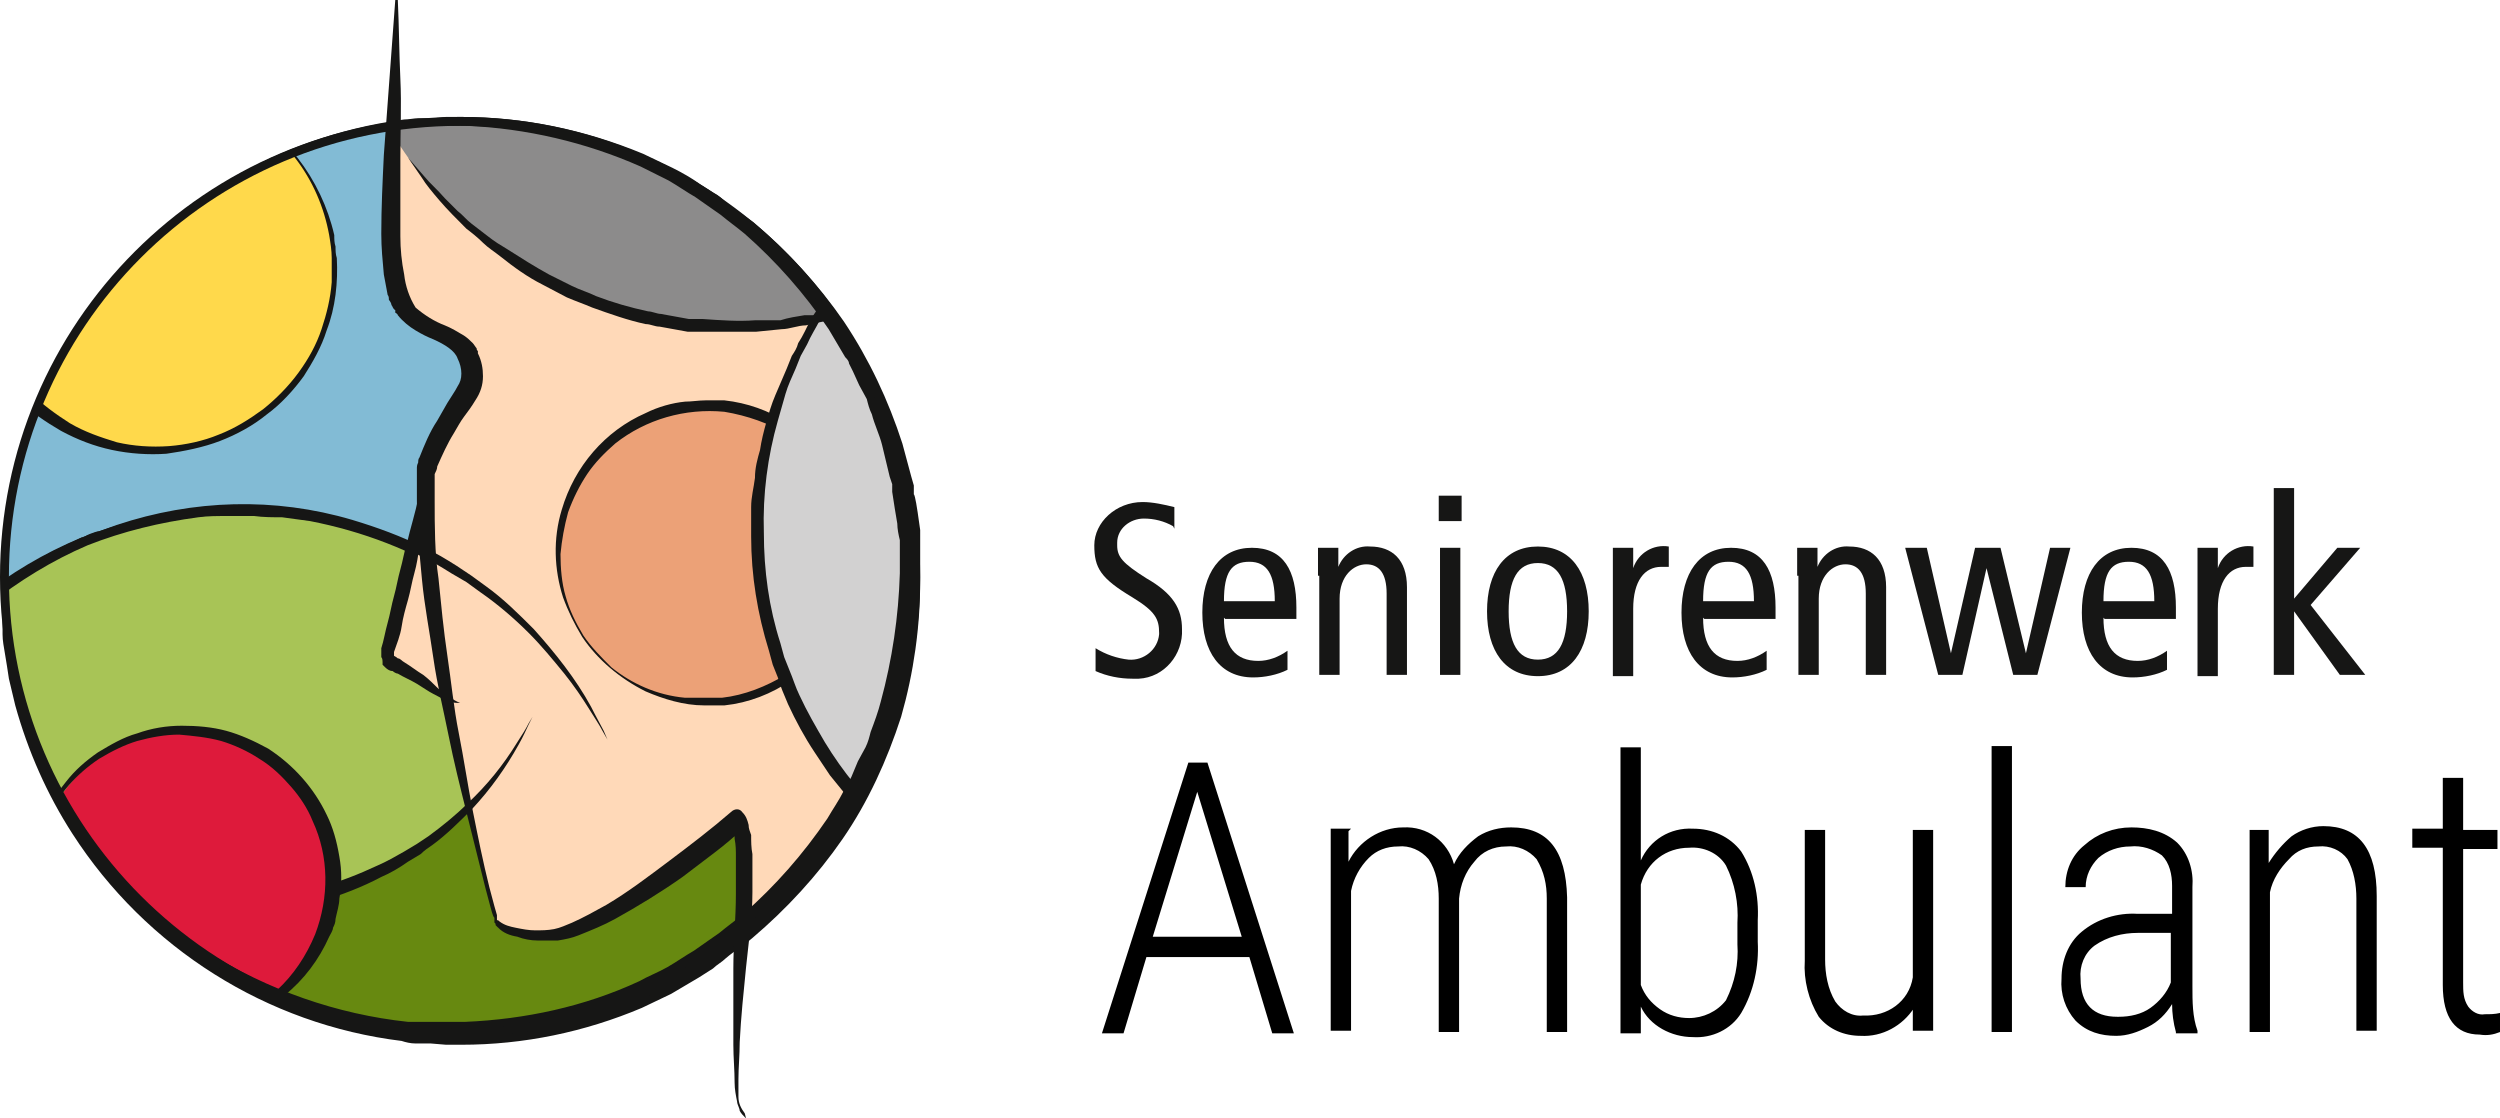 <?xml version="1.0" encoding="UTF-8"?>
<svg xmlns="http://www.w3.org/2000/svg" xmlns:xlink="http://www.w3.org/1999/xlink" id="Ebene_1" version="1.1" viewBox="0 0 196.7 88">
  <defs>
    <style>
      .st0 {
        fill: none;
      }

      .st1 {
        fill: #82bbd5;
      }

      .st2 {
        fill: #ffd9b8;
      }

      .st3 {
        fill: #ffd94b;
      }

      .st4 {
        fill: #de1a3b;
      }

      .st5 {
        fill: #a8c456;
      }

      .st6 {
        fill: #d2d1d1;
      }

      .st7 {
        fill: #8c8b8b;
      }

      .st8 {
        fill: #161615;
      }

      .st9 {
        fill: #678910;
      }

      .st10 {
        fill: #eca177;
      }

      .st11 {
        clip-path: url(#clippath);
      }
    </style>
    <clipPath id="clippath">
      <path class="st0" d="M.3,45.4c0,19.8,16,35.8,35.8,35.8,19.8,0,35.8-16,35.8-35.8,0-19.8-16-35.8-35.8-35.8C16.4,9.6.3,25.6.3,45.4H.3Z"></path>
    </clipPath>
  </defs>
  <g id="Gruppe_63">
    <path id="Pfad_1061" d="M98.2,75.3h-8l-1.8,6h-1.7l6.8-21.3h1.5l6.8,21.3h-1.7l-1.8-6ZM90.7,73.7h7l-3.5-11.4-3.5,11.4ZM106.1,65.4v2.4c.8-1.6,2.5-2.7,4.3-2.7,1.9-.1,3.5,1.1,4,2.9.4-.9,1.1-1.6,1.9-2.2.8-.5,1.7-.7,2.6-.7,2.9,0,4.3,1.8,4.4,5.5v10.6h-1.6v-10.5c0-1.1-.2-2.1-.8-3.1-.6-.7-1.5-1.1-2.4-1-1,0-1.9.4-2.5,1.2-.7.8-1.1,1.8-1.2,2.9v10.5h-1.6v-10.5c0-1.1-.2-2.2-.8-3.1-.6-.7-1.5-1.1-2.4-1-.9,0-1.7.3-2.3.9-.7.7-1.2,1.6-1.4,2.6v11h-1.6v-15.9h1.6ZM138.3,74.1c.1,1.9-.3,3.9-1.3,5.6-.8,1.3-2.3,2-3.8,1.9-1.7,0-3.4-.9-4.1-2.4v2.1h-1.6v-22.5h1.6v8.9c.7-1.6,2.3-2.6,4.1-2.5,1.5,0,2.9.6,3.8,1.8,1,1.6,1.4,3.5,1.3,5.4v1.8ZM136.7,72.6c.1-1.5-.2-3.1-.9-4.5-.6-1-1.8-1.5-2.9-1.4-1.8,0-3.3,1.1-3.8,2.9v7.9c.3.8.8,1.4,1.5,1.9.7.5,1.5.7,2.3.7,1.1,0,2.2-.5,2.9-1.4.7-1.4,1-2.9.9-4.4v-1.6ZM150.6,79.3c-.9,1.4-2.5,2.3-4.2,2.2-1.3,0-2.5-.5-3.3-1.5-.8-1.3-1.2-2.9-1.1-4.4v-10.3h1.6v10.2c0,1.1.2,2.3.8,3.3.5.7,1.3,1.2,2.2,1.1,1.9.1,3.6-1.1,3.9-3v-11.6h1.6v15.8h-1.6v-1.9ZM158.3,81.2h-1.6v-22.5h1.6v22.5ZM171.2,81.2c-.2-.7-.3-1.5-.3-2.2-.5.8-1.1,1.4-1.9,1.8-.8.4-1.6.7-2.5.7-1.2,0-2.3-.3-3.2-1.2-.8-.9-1.2-2.1-1.1-3.3,0-1.4.5-2.8,1.6-3.7,1.2-1,2.8-1.5,4.4-1.4h2.7v-2.2c0-.9-.2-1.8-.8-2.4-.7-.5-1.6-.8-2.5-.7-.9,0-1.8.3-2.5.9-.6.6-1,1.4-1,2.3h-1.6c0-1.3.5-2.5,1.5-3.3,1-.9,2.3-1.4,3.7-1.4,1.3,0,2.6.3,3.6,1.2.9.9,1.3,2.2,1.2,3.5v7.8c0,1.2,0,2.4.4,3.5v.2h-1.7ZM166.7,80c.9,0,1.8-.2,2.5-.7.7-.5,1.3-1.2,1.6-2v-3.9h-2.6c-1.2,0-2.4.3-3.4,1-.8.6-1.2,1.6-1.1,2.6,0,2,1,3,2.9,3ZM178.5,65.4v2.5c.5-.8,1.1-1.5,1.8-2.1.7-.5,1.6-.8,2.5-.8,2.8,0,4.2,1.8,4.2,5.5v10.6h-1.6v-10.4c0-1.1-.2-2.2-.7-3.1-.5-.7-1.4-1.1-2.3-1-.9,0-1.7.3-2.3,1-.7.7-1.3,1.6-1.5,2.6v11h-1.6v-15.9h1.5ZM193.8,61.3v4h2.7v1.5h-2.7v10.5c0,.7,0,1.3.4,1.9.3.4.8.7,1.3.6.4,0,.8,0,1.2-.1v1.5c-.5.2-1,.3-1.6.2-1.9,0-2.9-1.3-2.9-3.9v-10.8h-2.4v-1.5h2.4v-4h1.6Z"></path>
    <g id="Gruppe_37">
      <g class="st11">
        <g id="Gruppe_36">
          <path id="Pfad_965" class="st1" d="M28.2,9.2c1,.2,1.9.4,2.9.8v12.7c0,0,1.9,3.1,2.2,3,1.4.7,2.7,1.5,4,2.4v2.9c-.1,0-3.1,4.7-3.1,4.7l-.6,8.1-4.9-2.1-9.8-1.6S2.6,46.7,0,46.1c-3.9-.9,6.6-27.2,6.6-27.2l12.6-6.8,9-2.9Z"></path>
          <path id="Pfad_966" class="st5" d="M45.2,89.9c-9.9,14.6-29.7,18.4-44.2,8.5-14.6-9.9-18.4-29.7-8.5-44.2s29.7-18.4,44.2-8.5c0,0,0,0,0,0,14.6,9.9,18.4,29.6,8.5,44.2,0,0,0,0,0,0"></path>
          <path id="Pfad_967" class="st8" d="M45.2,89.9s-.5.6-1.3,1.8c-.2.3-.4.6-.8,1s-.6.7-1,1.1-.7.8-1.2,1.2l-1.5,1.3c-2.5,2.2-5.3,3.9-8.4,5.2-4,1.7-8.2,2.5-12.5,2.5-5.1,0-10.1-1.2-14.7-3.5-.6-.3-1.2-.7-1.8-1l-.9-.5-.4-.3c-.2-.1-.3-.2-.4-.3-1.2-.8-2.2-1.7-3.3-2.6-2.2-1.9-4.1-4.2-5.6-6.6l-1.1-1.9c-.4-.6-.7-1.3-1-2l-.5-1c-.1-.4-.3-.7-.4-1.1-.2-.7-.5-1.4-.7-2.2-1.7-6-1.7-12.4.1-18.4l.8-2.2.2-.6.3-.5.5-1.1.5-1.1c.2-.4.4-.7.6-1l1.2-2.1c1.8-2.6,4-4.9,6.4-6.9,2.5-2,5.2-3.6,8.1-4.8,2.9-1.1,5.9-1.9,9-2.2.8,0,1.5,0,2.3-.1.4,0,.8,0,1.1,0h1.1c.8.1,1.5.1,2.2.2s1.5.2,2.2.3c4.2.8,8.3,2.5,11.9,4.8.2,0,.3.2.5.3l.4.3.8.6c.5.4,1.1.8,1.6,1.3,7.2,6.2,11.2,15.3,11,24.8,0,3.3-.6,6.6-1.7,9.7-.2.6-.5,1.3-.7,1.8-.2.6-.5,1.1-.7,1.6s-.4.9-.6,1.3-.4.7-.6,1.1l-1.2,1.9M45.2,89.9s.4-.7,1.2-1.9c.2-.3.4-.7.6-1.1s.4-.9.6-1.3.5-1,.7-1.6c.2-.6.4-1.2.6-1.8,1.1-3.1,1.6-6.4,1.6-9.7,0-4.3-.8-8.5-2.4-12.5-2-4.6-5-8.8-8.8-12-.5-.5-1.1-.8-1.6-1.2l-.8-.6-.4-.3c-.1,0-.3-.2-.4-.3-3.6-2.3-7.6-3.8-11.7-4.6l-2.2-.3c-.7,0-1.5,0-2.2-.1h-1.1c-.4,0-.7,0-1.1,0-.7,0-1.5,0-2.2.1-3,.4-5.9,1.1-8.7,2.2-2.8,1.2-5.4,2.8-7.8,4.7-2.4,2-4.5,4.3-6.2,6.8-1.7,2.6-3,5.3-4,8.3-.9,2.9-1.4,6-1.4,9,0,3,.4,6,1.2,8.9.2.7.5,1.4.7,2.1.1.3.2.7.4,1l.5,1c.3.7.6,1.4.9,2s.7,1.3,1.1,1.9c1.5,2.4,3.3,4.6,5.4,6.6,1,1,2.1,1.8,3.2,2.6.1,0,.3.2.4.3l.4.3.9.5c.6.3,1.1.7,1.7,1,4.5,2.3,9.4,3.6,14.5,3.7,4.3,0,8.5-.8,12.4-2.4,3-1.2,5.9-3,8.4-5.1l1.5-1.3c.4-.4.8-.9,1.2-1.2l1-1.1c.3-.3.5-.7.8-1l1.4-1.8"></path>
          <path id="Pfad_968" class="st2" d="M60.2-18L31.3,4.8l-.4,18.7,6.2,4.9v3.4c0,0-2.3,1.3-2.3,1.3l-1.3,2.5-1,8.1-2.2,8.2,4.9,2.9,1.9,10.1,2,7.7s.8.9,3.6.9c1.5,0,3-.3,4.3-1.1l9.7-6.7,1.7-.3.9,12.5,25.7-43.1-25-52.8Z"></path>
          <path id="Pfad_969" class="st7" d="M84.4,11.7c-9.8,14.6-29.6,18.4-44.2,8.6C26.8,11.2,22.3-6.5,29.8-20.8"></path>
          <path id="Pfad_970" class="st10" d="M67.3,43.6c0,6.5-5.2,11.7-11.7,11.7-6.5,0-11.7-5.2-11.7-11.7,0-6.5,5.2-11.7,11.7-11.7s11.7,5.2,11.7,11.7h0"></path>
          <path id="Pfad_971" class="st8" d="M67.3,43.6s0,.3,0,.8c0,.3,0,.7-.1,1,0,.2,0,.4,0,.6s-.1.5-.2.7c-.7,2.8-2.3,5.2-4.7,6.8-1.6,1.1-3.4,1.8-5.3,2-.5,0-1,0-1.6,0-1.6,0-3.2-.5-4.6-1.1-2-1-3.8-2.5-5-4.3-.6-1-1.1-2-1.5-3.1-.7-2.2-.8-4.6-.1-6.9,1-3.4,3.4-6.2,6.6-7.6,1-.5,2.1-.8,3.1-.9.5,0,1.1-.1,1.6-.1.6,0,1,0,1.5,0,3.6.4,6.7,2.4,8.6,5.5.6,1,1.1,2.2,1.4,3.4l.2.7c0,.2,0,.4,0,.6,0,.3,0,.7.1,1,0,.5,0,.8,0,.8M67.3,43.6s0-.3,0-.8c0-.3,0-.7-.1-1,0-.2,0-.4-.1-.6l-.2-.7c-.3-1.2-.9-2.2-1.6-3.2-.9-1.3-2-2.3-3.3-3.1-1.5-.9-3.2-1.5-5-1.8-3.1-.3-6.2.6-8.6,2.5-.8.7-1.6,1.5-2.2,2.4-.6.9-1.1,1.9-1.5,3-.3,1.1-.5,2.2-.6,3.3,0,1.1.1,2.3.4,3.3.3,1.1.8,2.1,1.4,3.1.6.9,1.4,1.7,2.2,2.5,1.6,1.3,3.6,2.2,5.8,2.4.5,0,1,0,1.5,0,.5,0,1,0,1.4,0,1.8-.2,3.5-.9,5-1.8,1.3-.8,2.4-1.9,3.3-3.2.7-1,1.2-2.1,1.6-3.2,0-.2.1-.5.2-.7s0-.4.1-.6c0-.3.1-.7.1-1,0-.5,0-.8,0-.8"></path>
          <path id="Pfad_972" class="st9" d="M22.2,78.3l2.7-3.7,1.3-4.5,3.5-1.4,5-3.2,2.1-1.9,2.4,9.4c1,.6,2.3.9,3.5.9,2.5,0,5.9-2,5.9-2l9.8-7.1.3,3.3v5.9c-5.9,4.2-12.8,6.7-20,7.3-5.7.5-11.4-.5-16.5-3"></path>
          <path id="Pfad_973" class="st8" d="M-3.5,59.8l1.5,1.8c.5.6,1.2,1.2,1.9,1.9.4.4.8.7,1.3,1.1.5.4.9.8,1.4,1.1.5.4,1.1.8,1.6,1.1l1.9,1c.6.3,1.4.6,2,.9.4.2.7.3,1.1.4l1.1.4c1.6.5,3.2.8,4.8,1,3.3.4,6.7.1,10-.7,1.6-.4,3.1-1,4.6-1.7.7-.3,1.4-.7,2.1-1.1l1-.6c.3-.2.6-.4.9-.6,1.1-.8,2.2-1.7,3.1-2.6,1.5-1.4,2.8-3,3.9-4.8.4-.6.7-1.1.9-1.5l.3-.5-.3.6c-.2.4-.4.9-.8,1.6-1,1.8-2.2,3.5-3.7,5.1-1,1-2,2-3.1,2.8-.3.2-.6.4-.9.7l-1,.6c-.7.5-1.4.9-2.1,1.2-1.5.8-3.1,1.4-4.7,1.9-3.4,1-6.9,1.2-10.4.8-1.7-.2-3.3-.6-4.9-1.1-.4-.1-.8-.3-1.1-.4-.4-.1-.7-.3-1.1-.5-.7-.4-1.4-.7-2.1-1l-1.9-1.1c-.6-.4-1.1-.8-1.6-1.2-.5-.4-1-.8-1.4-1.2-.4-.4-.9-.8-1.2-1.2-.7-.8-1.3-1.5-1.8-2.1-.9-1.2-1.3-1.9-1.3-1.9"></path>
          <path id="Pfad_974" class="st4" d="M11.3,80.5c-6.2-1.8-9.9-8.3-8.1-14.5,1.8-6.2,8.3-9.9,14.5-8.1,6.2,1.8,9.9,8.3,8.1,14.5-1.8,6.2-8.3,9.9-14.5,8.1,0,0,0,0,0,0"></path>
          <path id="Pfad_975" class="st8" d="M11.3,80.6l-.8-.3c-.3-.1-.6-.2-.9-.4-.2,0-.4-.2-.6-.3s-.4-.2-.6-.4c-4.2-2.5-6.4-7.2-5.7-12,0-.5.2-1,.3-1.5.5-1.5,1.2-3,2.2-4.2.7-.9,1.5-1.6,2.5-2.3,1-.6,2-1.2,3.1-1.5,1.1-.4,2.3-.6,3.5-.6,1.2,0,2.4.1,3.5.4,1.1.3,2.2.8,3.3,1.4,2,1.3,3.6,3.1,4.6,5.2.5,1,.8,2.1,1,3.3.2,1.1.2,2.2,0,3.3,0,.5-.2,1.1-.3,1.6,0,.3-.1.5-.2.7,0,.2-.2.5-.3.7-.8,1.8-2,3.4-3.5,4.6-2.2,1.8-5,2.7-7.9,2.6h-.7c-.2,0-.4,0-.6-.1-.3,0-.7,0-1-.2l-.8-.2M11.3,80.5l.8.2c.3,0,.6.1,1,.1.2,0,.4,0,.6,0s.5,0,.7,0c1.2,0,2.4-.2,3.5-.6,1.5-.5,2.8-1.3,3.9-2.3,1.3-1.2,2.3-2.7,3-4.4,1.1-2.9,1.1-6.1-.2-8.9-.4-1-1-1.9-1.7-2.7-.7-.8-1.5-1.6-2.5-2.2-.9-.6-2-1.1-3-1.4-1.1-.3-2.2-.4-3.3-.5-1.1,0-2.2.2-3.3.5-1,.3-2,.8-3,1.4-.9.6-1.7,1.3-2.4,2.1-.7.8-1.2,1.7-1.6,2.6-.2.5-.4.9-.5,1.4-.1.5-.3,1-.4,1.4-.3,1.8-.2,3.7.3,5.4.5,1.5,1.2,2.9,2.2,4.1.8.9,1.7,1.7,2.7,2.3l.6.4c.2.1.4.2.6.3.3.1.6.3.9.4l.8.3"></path>
          <path id="Pfad_976" class="st6" d="M89.9,73.8c-17.6-.8-31.1-15.7-30.3-33.3.8-16.2,13.6-29.2,29.7-30.3"></path>
          <path id="Pfad_977" class="st8" d="M89.9,73.8h-1.1c-.7,0-1.7-.2-3.1-.4-3.6-.6-7.1-1.8-10.3-3.6-2.1-1.2-4.2-2.7-6-4.3l-1.4-1.4c-.5-.5-1-1-1.4-1.5l-1.3-1.6c-.4-.6-.8-1.2-1.2-1.8-.8-1.2-1.5-2.5-2.1-3.8-.3-.7-.6-1.4-.8-2.1l-.4-1-.3-1.1c-.9-2.9-1.4-5.9-1.4-9,0-.8,0-1.5,0-2.3,0-.8.2-1.5.3-2.3,0-.8.2-1.5.4-2.2.1-.7.3-1.5.5-2.2.2-.7.4-1.4.7-2.1.3-.7.6-1.4.9-2.1l.4-1c.2-.3.4-.6.5-1,.4-.6.7-1.3,1-1.9l1.2-1.8.6-.9.7-.8,1.3-1.6c.5-.5.9-1,1.4-1.4,1.8-1.7,3.8-3.2,5.9-4.4,3.2-1.8,6.7-3.1,10.3-3.7,1-.2,2-.3,3-.4h1.1c0,0-1.1,0-1.1,0-.7,0-1.7.2-3,.5-1.5.3-3.1.8-4.5,1.3-1.9.7-3.7,1.6-5.5,2.7-2,1.3-4,2.8-5.7,4.4-.4.5-.9.9-1.3,1.4-.4.5-.8,1-1.3,1.5-.2.3-.4.5-.6.8-.2.3-.4.6-.6.8-.4.6-.8,1.1-1.2,1.7-.3.6-.7,1.2-1,1.9l-.5.9-.4,1c-.3.7-.6,1.3-.8,2l-.6,2.1c-.8,2.8-1.2,5.8-1.1,8.8,0,3,.4,5.9,1.3,8.7l.3,1.1.4,1c.3.7.5,1.4.8,2,.6,1.3,1.3,2.5,2,3.7,1.4,2.3,3.1,4.4,5.1,6.2,4.4,4.2,9.9,7,15.8,8.2,1.3.2,2.3.4,3,.5h1.1"></path>
          <path id="Pfad_978" class="st8" d="M33.6,35.6v.3c0,.2,0,.5,0,.7,0,.3,0,.7,0,1.2s0,.9-.1,1.5c-.1,1.1-.3,2.4-.5,3.7-.1.7-.2,1.4-.4,2.1s-.3,1.4-.5,2.1c-.2.7-.4,1.4-.5,2.1s-.4,1.4-.6,2c0,.1,0,.2,0,.3,0,0,0,0,0,0h0s0,0,0,0h0s0,0,0,0c0,0,.2.1.3.2.2,0,.3.2.5.3.5.3,1,.7,1.5,1,.4.3.8.7,1.1,1,.3.3.6.5.9.7.3.2.6.4.9.5,0,0,0,0-.3,0-.2,0-.5-.1-.7-.2-.4-.1-.7-.3-1.1-.5-.4-.2-.8-.5-1.3-.8-.5-.3-1-.5-1.5-.8-.1,0-.3-.1-.4-.2-.2,0-.4-.1-.6-.3,0,0-.1-.1-.2-.2h0s0,0,0,0h0c0,0,0-.1,0-.2,0-.1,0-.3-.1-.4,0-.2,0-.5,0-.7.2-.6.3-1.3.5-2s.3-1.4.5-2.1.3-1.4.5-2.1.3-1.4.5-2c.3-1.3.7-2.5.9-3.6.1-.5.3-1,.4-1.4,0-.4.2-.8.3-1.1,0-.2.1-.5.1-.7,0-.2,0-.3,0-.3"></path>
          <path id="Pfad_979" class="st3" d="M11,7.1c7.8-.6,14.7,5.2,15.3,13.1s-5.2,14.7-13.1,15.3S-1.5,30.3-2.1,22.4h0c-.6-7.8,5.2-14.7,13.1-15.3"></path>
          <path id="Pfad_980" class="st8" d="M10.9,7.1h1c.4,0,.8,0,1.2,0,.2,0,.5,0,.8,0h.9c3.4.8,6.4,2.6,8.6,5.3,1.4,1.8,2.4,3.9,2.9,6.1,0,.3,0,.6.1.9,0,.3,0,.6.1.9.1,1.9-.1,3.9-.8,5.7-.4,1.3-1.1,2.5-1.8,3.6-.8,1.1-1.8,2.2-2.9,3-1.1.9-2.4,1.6-3.7,2.1-1.3.5-2.8.8-4.2,1-1.4.1-2.9,0-4.3-.3-1.4-.3-2.7-.8-4-1.5-1.2-.7-2.4-1.5-3.4-2.5-1-1-1.8-2.1-2.5-3.3-.9-1.8-1.5-3.7-1.7-5.6,0-.3,0-.6,0-.9,0-.3,0-.6,0-.9.1-2.3.8-4.6,2-6.6,1-1.7,2.3-3.1,3.9-4.3,1.2-.9,2.5-1.6,3.9-2l.8-.3c.3,0,.5-.1.7-.2.4-.1.8-.2,1.2-.2h1M10.9,7.2h-1c-.4.2-.8.3-1.2.4-.2,0-.5.1-.7.2l-.8.3c-1.4.5-2.6,1.2-3.8,2.2C2,11.4.8,12.9,0,14.5c-1,1.9-1.6,4.1-1.6,6.3,0,2.4.5,4.9,1.7,7,.6,1.1,1.4,2.2,2.3,3.1.9.9,2,1.7,3.1,2.4,1.2.7,2.4,1.1,3.7,1.5,1.3.3,2.7.4,4.1.3,1.3-.1,2.7-.4,3.9-.9,1.3-.5,2.4-1.2,3.5-2,1-.8,2-1.8,2.8-2.9.8-1.1,1.4-2.2,1.8-3.4.4-1.2.7-2.4.8-3.7,0-.6,0-1.2,0-1.9,0-.6-.1-1.2-.2-1.8-.4-2.2-1.3-4.3-2.7-6.1-1.2-1.5-2.6-2.8-4.3-3.7-1.3-.7-2.7-1.2-4.1-1.5h-.9c-.3-.2-.5-.2-.8-.2-.4,0-.8,0-1.2,0h-1"></path>
          <path id="Pfad_981" class="st8" d="M73.5,21.8l-.4.3c-.3.2-.7.4-1.3.7-1.6.8-3.2,1.5-4.9,2l-1.7.4-.9.2-.9.2c-.6,0-1.3.3-1.9.3l-2,.2c-1.4,0-2.8,0-4.3,0-.4,0-.7,0-1.1,0l-1.1-.2-1.1-.2c-.4,0-.7-.2-1.1-.2-1.4-.3-2.8-.8-4.2-1.3-.7-.3-1.3-.5-2-.8l-1.9-1c-1.2-.6-2.3-1.4-3.3-2.2-.5-.4-1-.7-1.4-1.1-.4-.4-.9-.8-1.3-1.1-.8-.8-1.5-1.5-2.1-2.2s-1.1-1.3-1.4-1.8l-1.1-1.6,1.3,1.5c.4.5,1,1,1.6,1.7.3.3.7.7,1,1,.4.3.7.7,1.1,1,.4.3.9.7,1.3,1,.5.4,1,.7,1.5,1,1.1.7,2.2,1.4,3.3,2l1.8.9c.6.3,1.3.5,1.9.8,1.3.5,2.7.9,4.1,1.2.3,0,.7.2,1,.2l1.1.2,1.1.2c.4,0,.7,0,1.1,0,1.4.1,2.8.2,4.1.1h2c.6-.2,1.3-.3,1.9-.4h.9c.3-.2.6-.3.9-.3.6-.1,1.1-.2,1.7-.4,1.7-.4,3.4-1,5-1.7,1.2-.5,1.8-.8,1.8-.8"></path>
          <path id="Pfad_982" class="st8" d="M-7.5,54.2l1.7-2.4c.5-.7,1.3-1.5,2.2-2.5.4-.5,1-.9,1.5-1.4.5-.5,1.1-1,1.7-1.5.6-.5,1.3-1,2-1.5l2.3-1.4c.8-.4,1.7-.8,2.5-1.2.2,0,.4-.2.7-.3s.5-.2.7-.2l1.4-.5c6-2,12.4-2.2,18.5-.4,2,.6,3.9,1.3,5.7,2.2.9.4,1.7.9,2.5,1.4l1.2.8c.4.3.7.5,1.1.8,1.4,1,2.6,2.2,3.8,3.4,1.7,1.9,3.3,3.9,4.5,6.1.4.8.8,1.5,1,1.9l.3.7-.4-.7c-.2-.4-.6-1-1.1-1.8s-1.1-1.7-1.9-2.7c-.9-1.1-1.8-2.2-2.8-3.2-1.2-1.2-2.5-2.3-3.8-3.2-.4-.3-.7-.5-1.1-.8l-1.2-.7c-.8-.5-1.6-1-2.5-1.4-1.8-.9-3.6-1.6-5.6-2.1-4-1.1-8.1-1.4-12.2-.9-2,.2-3.9.6-5.8,1.2-.5.2-.9.3-1.4.5-.4.1-.9.3-1.3.5-.8.4-1.7.7-2.5,1.1l-2.3,1.3c-.7.4-1.4.9-2,1.4-.6.4-1.2.9-1.7,1.4-.5.5-1.1.9-1.5,1.3-.9.9-1.7,1.7-2.3,2.4l-1.8,2.2"></path>
        </g>
      </g>
    </g>
    <path id="Pfad_984" class="st8" d="M.3,45.4s0,.9.1,2.5c0,.4,0,.9.1,1.4s.2,1,.3,1.6.2,1.2.3,1.9c.2.7.4,1.4.5,2.1,1,3.6,2.5,7,4.6,10,2.7,4,6.1,7.4,10.1,10,4.8,3,10.2,4.9,15.8,5.5.4,0,.7,0,1.1,0h1.1s1.1,0,1.1,0h.6c.1,0,.4,0,.6,0,4.7-.2,9.4-1.2,13.7-3.2.7-.4,1.5-.7,2.2-1.1.7-.4,1.4-.9,2.1-1.3l1-.7c.3-.2.7-.5,1-.7.6-.5,1.3-1,1.9-1.5,2.5-2.2,4.7-4.7,6.6-7.5.4-.7.9-1.4,1.3-2.2.1-.2.2-.4.3-.5l.3-.6.5-1.2.6-1.1c.2-.4.3-.8.4-1.2.3-.8.6-1.6.8-2.4.9-3.3,1.4-6.7,1.5-10.1v-2.6c-.1-.4-.2-.9-.2-1.3l-.2-1.2-.2-1.3v-.6c0,0-.2-.6-.2-.6l-.6-2.5c-.2-.8-.6-1.6-.8-2.4-.2-.4-.3-.8-.4-1.2l-.6-1.1-.5-1.1-.3-.6c0-.2-.2-.4-.3-.5-.4-.7-.9-1.5-1.3-2.2-1.9-2.8-4.1-5.3-6.6-7.5-.6-.5-1.3-1-1.9-1.5-.3-.2-.7-.5-1-.7l-1-.7c-.7-.4-1.4-.9-2.1-1.3l-2.2-1.1c-4.3-1.9-9-3-13.7-3.2-.2,0-.4,0-.5,0h-.6s-1.2,0-1.2,0h-1.1c-.4,0-.8,0-1.1.1-5.6.6-11,2.5-15.8,5.5-4,2.6-7.4,6-10.1,10-2.1,3.1-3.6,6.5-4.6,10-.2.7-.4,1.4-.5,2.1-.1.7-.2,1.3-.3,1.9s-.2,1.1-.3,1.6,0,1-.1,1.4c0,1.6-.1,2.5-.1,2.5M.3,45.4s0-.9.1-2.5c0-.4,0-.9,0-1.4s.2-1,.2-1.6.2-1.2.3-1.9l.5-2.1c1-3.6,2.5-7,4.5-10.1,5.8-9,15.3-15,25.9-16.4.4,0,.8-.1,1.1-.1h1.1c.4,0,.8-.1,1.1-.1h.6c.2,0,.4,0,.6,0,4.9,0,9.7,1,14.3,2.9.8.4,1.5.7,2.3,1.1.8.4,1.5.8,2.2,1.3l1.1.7c.4.2.7.5,1,.8.7.5,1.4,1,2.1,1.5,2.7,2.3,5.1,4.9,7.1,7.8,2,3,3.5,6.2,4.6,9.6l.7,2.6.2.7v.7c.1,0,.3,1.4.3,1.4l.2,1.4c0,.4,0,.9,0,1.3v2.7c0,3.6-.5,7.2-1.5,10.7-1.1,3.4-2.6,6.7-4.6,9.6-2,2.9-4.4,5.5-7.1,7.8-.7.6-1.4,1-2.1,1.6-.3.3-.7.5-1,.8l-1.1.7c-.7.4-1.5.9-2.2,1.3l-2.3,1.1c-4.5,1.9-9.3,2.9-14.2,2.9-.2,0-.4,0-.6,0h-.6s-1.2-.1-1.2-.1h-1.2c-.4,0-.8-.1-1.1-.2-10.6-1.3-20.1-7.3-25.9-16.3-2-3.1-3.5-6.5-4.5-10.1l-.5-2.1c-.1-.7-.2-1.3-.3-1.9s-.2-1.1-.2-1.6,0-1,0-1.4c0-1.6-.1-2.5-.1-2.5"></path>
    <path id="Pfad_985" class="st8" d="M36.2,81.5C16.2,81.5,0,65.3,0,45.4c0-20,16.2-36.2,36.2-36.2s36.2,16.2,36.2,36.2h0c0,20-16.2,36.1-36.2,36.2M36.2,9.9C16.5,9.9.7,25.8.7,45.4s15.9,35.5,35.5,35.5,35.5-15.9,35.5-35.5c0-19.6-15.9-35.5-35.5-35.5"></path>
    <path id="Pfad_986" class="st8" d="M58.7,88c-.2-.2-.4-.4-.5-.6,0-.2-.2-.5-.2-.7-.1-.5-.2-1-.2-1.5,0-1-.1-2-.1-3s0-2,0-3,0-2,0-3c0-2,.2-3.9.2-5.9,0-1,0-1.9,0-2.9,0-.5,0-.9-.1-1.4,0-.2,0-.4-.1-.6,0-.1,0-.2-.1-.3h1c-.8.7-1.6,1.4-2.4,2s-1.7,1.3-2.5,1.9c-1.7,1.2-3.5,2.3-5.3,3.3-.9.5-1.9.9-2.9,1.3-.5.2-1,.3-1.6.4-.5,0-1.1,0-1.6,0-.5,0-1.1-.1-1.6-.3-.6-.1-1.1-.3-1.5-.7,0,0-.1-.1-.2-.2,0,0,0-.2-.1-.2v-.4c-.1,0-.3-.8-.3-.8l-.4-1.5-1.5-6c-.5-2-1-4-1.4-6s-.9-4-1.2-6.1-.7-4.1-.9-6.2c-.2-2.1-.4-4.2-.4-6.3,0-.5,0-1.1,0-1.6v-.4c0-.1,0-.3,0-.4,0-.2,0-.3.1-.5,0-.1,0-.3.1-.4.4-1,.8-2,1.4-2.9.3-.5.5-.9.8-1.4.3-.5.6-.9.8-1.3.2-.3.3-.6.3-1,0-.4-.1-.8-.3-1.2-.2-.6-1-1.1-1.9-1.5-.5-.2-.9-.4-1.4-.7-.5-.3-1-.7-1.4-1.2,0,0,0-.1-.2-.2v-.2c-.2-.1-.2-.3-.3-.4,0-.1-.1-.3-.2-.4,0-.1,0-.3-.1-.4-.1-.5-.2-1.1-.3-1.6-.1-1.1-.2-2.1-.2-3.2,0-2.1.1-4.1.2-6.2L31.1,0h.2c.1,2.1.1,4.1.2,6.2s0,4.1,0,6.2,0,4.1,0,6.2c0,1,.1,2,.3,3,.1.9.4,1.8.9,2.6.7.6,1.5,1.1,2.3,1.4.5.2,1,.5,1.5.8.3.2.5.4.7.6.1.1.2.3.3.4,0,0,0,.2.1.2h0c0,.1,0,.2,0,.2.3.6.4,1.2.4,1.8,0,.7-.2,1.3-.6,1.9-.3.5-.6.9-.9,1.3s-.5.8-.8,1.3c-.5.8-.9,1.7-1.3,2.6,0,.2-.1.4-.2.6,0,.1,0,.2,0,.3v.3c0,.5,0,1,0,1.5,0,2,0,4.1.3,6.1.2,2,.4,4.1.7,6.1s.5,4.1.9,6.1.7,4.1,1.1,6.1.8,4,1.3,6l.4,1.5.2.7v.4c.1,0,.1,0,.2.1,0,0,0,0,0,0,.4.3.8.4,1.3.5.5.1,1,.2,1.5.2.5,0,1,0,1.5-.1.5-.1.9-.3,1.4-.5.9-.4,1.8-.9,2.7-1.4,1.7-1,3.4-2.3,5-3.5,1.6-1.2,3.3-2.5,4.8-3.8h0c.3-.3.7-.3.9,0,.3.3.4.6.5,1,0,.3.1.5.2.8,0,.5,0,1,.1,1.5,0,1,0,2,0,3,0,2-.3,3.9-.5,5.9s-.4,3.9-.5,5.9c0,1-.1,2-.1,2.9,0,.5,0,1,0,1.4,0,.5.2.9.5,1.3h0Z"></path>
    <path id="Pfad_987" class="st8" d="M92.3,41.4c-.7-.4-1.5-.6-2.3-.6-1.1,0-2.1.8-2.1,1.9,0,0,0,.1,0,.2,0,.9.4,1.4,2.3,2.6,2.1,1.2,2.8,2.4,2.8,4,.1,2-1.4,3.8-3.4,3.9-.2,0-.4,0-.5,0-1,0-2-.2-2.9-.6v-1.8c.8.5,1.7.8,2.6.9,1.2.1,2.3-.8,2.4-2,0,0,0,0,0-.1,0-1.1-.3-1.7-2.1-2.8-2.5-1.5-3-2.3-3-4.1s1.7-3.4,3.8-3.4c.8,0,1.7.2,2.5.4v1.7Z"></path>
    <path id="Pfad_988" class="st8" d="M96.3,48.6c0,2.3.9,3.4,2.7,3.4.8,0,1.6-.3,2.3-.8v1.5c-.8.4-1.8.6-2.7.6-2.6,0-4-2-4-5.1s1.4-5.1,3.9-5.1,3.5,1.8,3.5,4.7v.9h-5.6ZM100.3,47.3c0-2.1-.6-3.1-2-3.1s-2,.8-2,3.1h4Z"></path>
    <path id="Pfad_989" class="st8" d="M103.7,45.3c0-.7,0-1.4,0-2.2h1.6v1.5h0c.4-1,1.4-1.7,2.5-1.6,1.7,0,2.9,1,2.9,3.2v6.9h-1.6v-6.4c0-1.6-.6-2.3-1.6-2.3s-2.1.9-2.1,2.7v6h-1.6v-7.8Z"></path>
    <path id="Pfad_990" class="st8" d="M115,41h-1.8v-2h1.8v2ZM113.3,43.1h1.6v10h-1.6v-10Z"></path>
    <path id="Pfad_991" class="st8" d="M121,43c2.6,0,4,2,4,5.1s-1.4,5.1-4,5.1-4-2-4-5.1,1.4-5.1,4-5.1M121,51.9c1.6,0,2.3-1.3,2.3-3.8s-.7-3.8-2.3-3.8-2.3,1.3-2.3,3.8.7,3.8,2.3,3.8"></path>
    <path id="Pfad_992" class="st8" d="M126.9,45.3c0-.7,0-1.4,0-2.2h1.6v1.6h0c.4-1.2,1.6-1.9,2.8-1.7v1.6c-.2,0-.4,0-.6,0-1.3,0-2.2,1.1-2.2,3.3v5.3h-1.6v-7.8Z"></path>
    <path id="Pfad_993" class="st8" d="M134,48.6c0,2.3.9,3.4,2.7,3.4.8,0,1.6-.3,2.3-.8v1.5c-.8.4-1.8.6-2.7.6-2.6,0-4-2-4-5.1s1.4-5.1,3.9-5.1,3.5,1.8,3.5,4.7v.9h-5.6ZM138,47.3c0-2.1-.6-3.1-2-3.1s-2,.8-2,3.1h4Z"></path>
    <path id="Pfad_994" class="st8" d="M141.4,45.3c0-.7,0-1.4,0-2.2h1.6v1.5h0c.4-1,1.4-1.7,2.5-1.6,1.7,0,2.9,1,2.9,3.2v6.9h-1.6v-6.4c0-1.6-.6-2.3-1.6-2.3s-2.1.9-2.1,2.7v6h-1.6v-7.8Z"></path>
    <path id="Pfad_995" class="st8" d="M160.3,53.1h-1.9l-2.1-8.4h0l-1.9,8.4h-1.9l-2.6-10h1.7l1.9,8.3h0l1.9-8.3h2l2,8.3h0l1.9-8.3h1.6l-2.6,10Z"></path>
    <path id="Pfad_996" class="st8" d="M165.5,48.6c0,2.3.9,3.4,2.7,3.4.8,0,1.6-.3,2.3-.8v1.5c-.8.4-1.8.6-2.7.6-2.6,0-4-2-4-5.1s1.4-5.1,3.9-5.1,3.5,1.8,3.5,4.7v.9h-5.6ZM169.5,47.3c0-2.1-.6-3.1-2-3.1s-2,.8-2,3.1h4Z"></path>
    <path id="Pfad_997" class="st8" d="M172.9,45.3c0-.7,0-1.4,0-2.2h1.6v1.6h0c.4-1.2,1.6-1.9,2.8-1.7v1.6c-.2,0-.4,0-.6,0-1.3,0-2.2,1.1-2.2,3.3v5.3h-1.6v-7.8Z"></path>
    <path id="Pfad_998" class="st8" d="M183.8,43.1h1.9l-3.9,4.5,4.3,5.5h-2l-3.6-5h0v5h-1.6v-14.7h1.6v8.7l3.4-4Z"></path>
  </g>
</svg>
